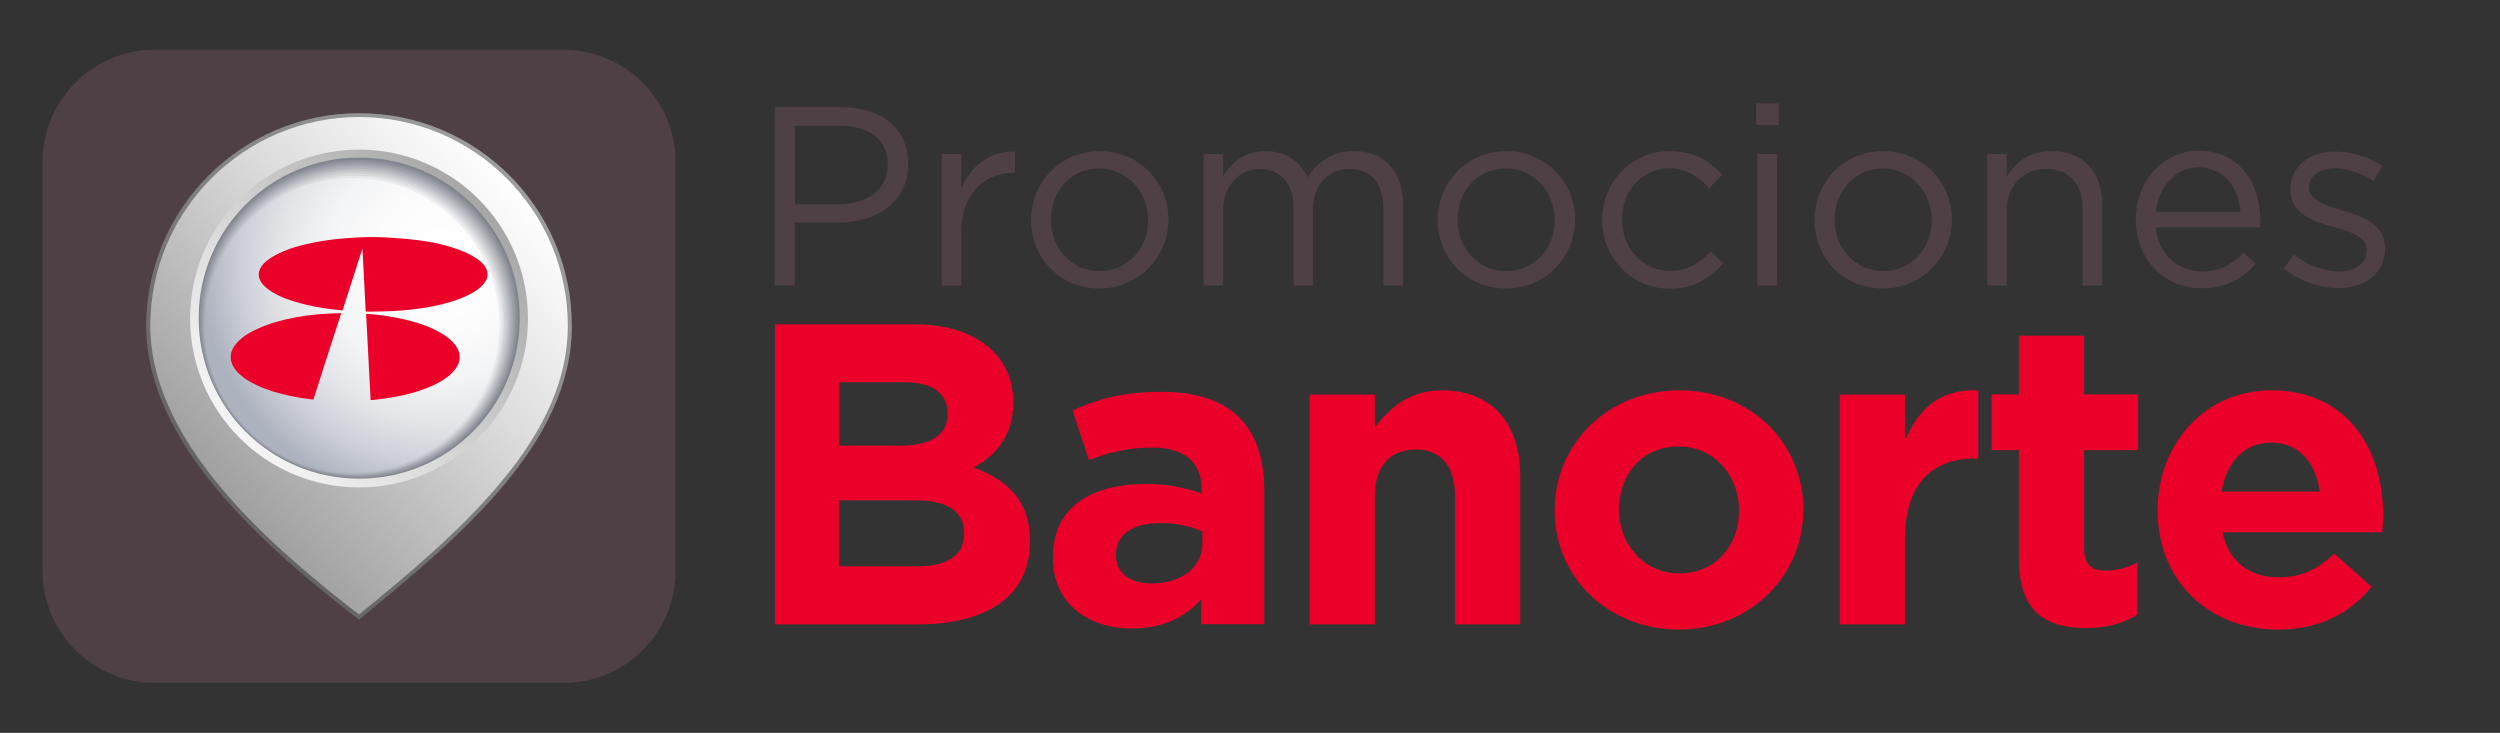 <?xml version="1.0" encoding="utf-8"?><!-- Generator: Adobe Illustrator 26.1.0, SVG Export Plug-In . SVG Version: 6.00 Build 0) --><svg version="1.1" id="Capa_1" xmlns="http://www.w3.org/2000/svg" xmlns:xlink="http://www.w3.org/1999/xlink" x="0px" y="0px"	 viewBox="0 0 116.63 34.19" style="enable-background:new 0 0 116.63 34.19;" xml:space="preserve"><rect x="0" y="0" width="116.63" height="34.19" fill="#333333" stroke="none"/><style type="text/css">	.st0{fill:#EB0029;}	.st1{fill:#4E4044;}	.st2{fill:url(#XMLID_00000148646782378577138070000003172824067809370026_);}	.st3{fill:url(#XMLID_00000016059757896003096590000015405768848034774152_);}	.st4{fill:url(#XMLID_00000174564072901799551590000011738444358024510615_);}	.st5{fill:#81858E;}	.st6{fill:url(#XMLID_00000060749185789439679750000016796511555785126312_);}	.st7{fill:url(#XMLID_00000160900384758246534470000001932754618590745016_);}	.st8{fill:url(#XMLID_00000144295368480893201470000000653768917173683584_);}	.st9{fill:url(#XMLID_00000087399306962858098040000005253794012853675433_);}	.st10{fill:url(#XMLID_00000078734531303730777950000004125447795067000963_);}	.st11{fill:url(#XMLID_00000060746083403739971790000016626262475817864338_);}	.st12{fill:url(#XMLID_00000035499382600865022580000010748731983966967205_);}	.st13{fill:url(#XMLID_00000021800465170995399050000008432232470480209553_);}	.st14{fill:url(#XMLID_00000112625945551732836820000013865787833830231198_);}	.st15{fill-rule:evenodd;clip-rule:evenodd;fill:#EB0029;}</style><g id="XMLID_104_">	<g id="XMLID_357_">		<path id="XMLID_487_" class="st0" d="M36.15,15.13h6.5c1.6,0,2.86,0.44,3.66,1.24c0.64,0.64,0.96,1.42,0.96,2.38v0.04			c0,1.58-0.84,2.46-1.84,3.02c1.62,0.62,2.62,1.56,2.62,3.44v0.04c0,2.56-2.08,3.84-5.24,3.84h-6.66V15.13z M41.99,20.79			c1.36,0,2.22-0.44,2.22-1.48v-0.04c0-0.92-0.72-1.44-2.02-1.44h-3.04v2.96H41.99z M42.8,26.42c1.36,0,2.18-0.48,2.18-1.52v-0.04			c0-0.94-0.7-1.52-2.28-1.52h-3.56v3.08H42.8z"/>		<path id="XMLID_376_" class="st0" d="M49.12,26.04V26c0-2.34,1.78-3.42,4.32-3.42c1.08,0,1.86,0.18,2.62,0.44v-0.18			c0-1.26-0.78-1.96-2.3-1.96c-1.16,0-1.98,0.22-2.96,0.58l-0.76-2.32c1.18-0.52,2.34-0.86,4.16-0.86c1.66,0,2.86,0.44,3.62,1.2			c0.8,0.8,1.16,1.98,1.16,3.42v6.22h-2.94v-1.16c-0.74,0.82-1.76,1.36-3.24,1.36C50.78,29.32,49.12,28.16,49.12,26.04z M56.1,25.34			v-0.54c-0.52-0.24-1.2-0.4-1.94-0.4c-1.3,0-2.1,0.52-2.1,1.48v0.04c0,0.82,0.68,1.3,1.66,1.3C55.14,27.22,56.1,26.44,56.1,25.34z"			/>		<path id="XMLID_373_" class="st0" d="M61.1,18.41h3.04v1.52c0.7-0.9,1.6-1.72,3.14-1.72c2.3,0,3.64,1.52,3.64,3.98v6.94h-3.04			v-5.98c0-1.44-0.68-2.18-1.84-2.18s-1.9,0.74-1.9,2.18v5.98H61.1V18.41z"/>		<path id="XMLID_369_" class="st0" d="M72.53,23.83v-0.04c0-3.08,2.48-5.58,5.82-5.58c3.32,0,5.78,2.46,5.78,5.54v0.04			c0,3.08-2.48,5.58-5.82,5.58C74.99,29.36,72.53,26.9,72.53,23.83z M81.13,23.83v-0.04c0-1.58-1.14-2.96-2.82-2.96			c-1.74,0-2.78,1.34-2.78,2.92v0.04c0,1.58,1.14,2.96,2.82,2.96C80.09,26.74,81.13,25.4,81.13,23.83z"/>		<path id="XMLID_366_" class="st0" d="M85.83,18.41h3.04v2.16c0.62-1.48,1.62-2.44,3.42-2.36v3.18h-0.16			c-2.02,0-3.26,1.22-3.26,3.78v3.96h-3.04V18.41z"/>		<path id="XMLID_363_" class="st0" d="M94.19,26.08v-5.08h-1.28v-2.6h1.28v-2.74h3.04v2.74h2.52v2.6h-2.52v4.58			c0,0.7,0.3,1.04,0.98,1.04c0.56,0,1.06-0.14,1.5-0.38v2.44c-0.64,0.38-1.38,0.62-2.4,0.62C95.45,29.3,94.19,28.56,94.19,26.08z"/>		<path id="XMLID_358_" class="st0" d="M100.66,23.83v-0.04c0-3.06,2.18-5.58,5.3-5.58c3.58,0,5.22,2.78,5.22,5.82			c0,0.24-0.02,0.52-0.04,0.8h-7.46c0.3,1.38,1.26,2.1,2.62,2.1c1.02,0,1.76-0.32,2.6-1.1l1.74,1.54c-1,1.24-2.44,2-4.38,2			C103.04,29.36,100.66,27.1,100.66,23.83z M108.22,22.93c-0.18-1.36-0.98-2.28-2.26-2.28c-1.26,0-2.08,0.9-2.32,2.28H108.22z"/>	</g>	<g id="XMLID_313_">		<path id="XMLID_352_" class="st1" d="M36.15,5h3.11c1.88,0,3.11,1,3.11,2.64v0.02c0,1.79-1.5,2.72-3.27,2.72h-2.02v2.93h-0.94V5z			 M39.14,9.53c1.38,0,2.28-0.74,2.28-1.83V7.68c0-1.19-0.89-1.81-2.23-1.81h-2.1v3.66H39.14z"/>		<path id="XMLID_349_" class="st1" d="M43.93,7.18h0.91v1.6c0.45-1.02,1.34-1.76,2.51-1.71v0.99h-0.07c-1.34,0-2.44,0.96-2.44,2.82			v2.45h-0.91V7.18z"/>		<path id="XMLID_345_" class="st1" d="M48.1,10.28v-0.02c0-1.73,1.35-3.21,3.21-3.21c1.84,0,3.2,1.45,3.2,3.18v0.02			c0,1.73-1.37,3.21-3.22,3.21C49.44,13.46,48.1,12.01,48.1,10.28z M53.56,10.28v-0.02c0-1.32-0.99-2.4-2.28-2.4			c-1.33,0-2.25,1.08-2.25,2.38v0.02c0,1.32,0.97,2.39,2.27,2.39C52.64,12.64,53.56,11.57,53.56,10.28z"/>		<path id="XMLID_342_" class="st1" d="M56.15,7.18h0.91v1.03c0.4-0.61,0.95-1.16,1.98-1.16c1,0,1.64,0.53,1.97,1.22			c0.44-0.68,1.09-1.22,2.16-1.22c1.41,0,2.28,0.95,2.28,2.47v3.8h-0.91V9.73c0-1.19-0.59-1.85-1.59-1.85c-0.93,0-1.7,0.69-1.7,1.9			v3.54h-0.9V9.71c0-1.15-0.61-1.83-1.58-1.83c-0.97,0-1.71,0.81-1.71,1.94v3.5h-0.91V7.18z"/>		<path id="XMLID_337_" class="st1" d="M67.07,10.28v-0.02c0-1.73,1.35-3.21,3.21-3.21c1.84,0,3.2,1.45,3.2,3.18v0.02			c0,1.73-1.37,3.21-3.22,3.21C68.41,13.46,67.07,12.01,67.07,10.28z M72.53,10.28v-0.02c0-1.32-0.99-2.4-2.28-2.4			c-1.33,0-2.25,1.08-2.25,2.38v0.02c0,1.32,0.97,2.39,2.27,2.39C71.61,12.64,72.53,11.57,72.53,10.28z"/>		<path id="XMLID_334_" class="st1" d="M74.74,10.28v-0.02c0-1.73,1.35-3.21,3.15-3.21c1.16,0,1.89,0.49,2.46,1.09l-0.61,0.64			c-0.49-0.51-1.03-0.93-1.87-0.93c-1.25,0-2.2,1.06-2.2,2.38v0.02c0,1.33,0.97,2.39,2.26,2.39c0.78,0,1.39-0.39,1.88-0.91			l0.58,0.55c-0.62,0.69-1.35,1.19-2.51,1.19C76.1,13.46,74.74,12,74.74,10.28z"/>		<path id="XMLID_330_" class="st1" d="M81.93,4.82h1.05v1.01h-1.05V4.82z M81.99,7.18h0.91v6.14h-0.91V7.18z"/>		<path id="XMLID_325_" class="st1" d="M84.65,10.28v-0.02c0-1.73,1.35-3.21,3.21-3.21c1.84,0,3.2,1.45,3.2,3.18v0.02			c0,1.73-1.37,3.21-3.22,3.21C85.99,13.46,84.65,12.01,84.65,10.28z M90.12,10.28v-0.02c0-1.32-0.99-2.4-2.28-2.4			c-1.33,0-2.25,1.08-2.25,2.38v0.02c0,1.32,0.97,2.39,2.27,2.39C89.19,12.64,90.12,11.57,90.12,10.28z"/>		<path id="XMLID_322_" class="st1" d="M92.71,7.18h0.91v1.07c0.4-0.67,1.05-1.2,2.1-1.2c1.49,0,2.35,1,2.35,2.46v3.81h-0.91V9.73			c0-1.14-0.62-1.85-1.7-1.85c-1.06,0-1.84,0.77-1.84,1.92v3.52h-0.91V7.18z"/>		<path id="XMLID_318_" class="st1" d="M102.73,12.66c0.84,0,1.44-0.34,1.94-0.87l0.57,0.51c-0.62,0.69-1.37,1.15-2.53,1.15			c-1.69,0-3.07-1.29-3.07-3.21c0-1.78,1.25-3.21,2.95-3.21c1.82,0,2.86,1.45,2.86,3.26c0,0.08,0,0.18-0.01,0.32h-4.87			C100.7,11.92,101.65,12.66,102.73,12.66z M104.53,9.88c-0.11-1.12-0.75-2.07-1.96-2.07c-1.06,0-1.87,0.88-2,2.07H104.53z"/>		<path id="XMLID_315_" class="st1" d="M106.55,12.53l0.46-0.65c0.67,0.5,1.4,0.78,2.13,0.78c0.74,0,1.27-0.38,1.27-0.97v-0.02			c0-0.62-0.72-0.86-1.53-1.08c-0.96-0.27-2.03-0.61-2.03-1.73V8.83c0-1.06,0.88-1.76,2.09-1.76c0.75,0,1.58,0.26,2.21,0.68			l-0.42,0.69c-0.57-0.37-1.22-0.59-1.82-0.59c-0.72,0-1.19,0.38-1.19,0.89v0.02c0,0.58,0.76,0.81,1.58,1.06			c0.95,0.29,1.97,0.65,1.97,1.76v0.02c0,1.16-0.96,1.84-2.19,1.84C108.21,13.44,107.23,13.09,106.55,12.53z"/>	</g>	<g id="XMLID_73_">		<path id="XMLID_19_" class="st1" d="M26.29,31.86H7.22c-2.89,0-5.24-2.35-5.24-5.24V7.56c0-2.89,2.35-5.24,5.24-5.24h19.06			c2.89,0,5.24,2.35,5.24,5.24v19.06C31.52,29.52,29.18,31.86,26.29,31.86z"/>		<g id="XMLID_61_">							<linearGradient id="XMLID_00000082349256547245242200000001671452143235580070_" gradientUnits="userSpaceOnUse" x1="24.512" y1="7.824" x2="9.872" y2="22.073">				<stop offset="0" style="stop-color:#9F9F9F"/>				<stop offset="0.611" style="stop-color:#7D7D7D"/>				<stop offset="1" style="stop-color:#656565"/>			</linearGradient>			<path id="XMLID_66_" style="fill:url(#XMLID_00000082349256547245242200000001671452143235580070_);" d="M26.68,15.21				c0,5.48-5.24,9.85-9.93,13.7c-4.38-3.36-9.93-8.22-9.93-13.7c0-5.48,4.45-9.93,9.93-9.93C22.24,5.28,26.68,9.72,26.68,15.21z"/>							<linearGradient id="XMLID_00000160153928749416907130000000108465830533316286_" gradientUnits="userSpaceOnUse" x1="24.114" y1="8.643" x2="9.428" y2="22.203">				<stop offset="0" style="stop-color:#FFFFFF"/>				<stop offset="0.386" style="stop-color:#DDDDDD"/>				<stop offset="1" style="stop-color:#9F9F9F"/>			</linearGradient>			<path id="XMLID_65_" style="fill:url(#XMLID_00000160153928749416907130000000108465830533316286_);" d="M16.75,28.67				c-1.84-1.42-4.46-3.54-6.46-5.94c-2.18-2.61-3.28-5.14-3.28-7.53c0-5.37,4.37-9.74,9.74-9.74c5.37,0,9.74,4.37,9.74,9.74				c0,2.41-1.03,4.81-3.16,7.34C21.44,24.81,18.96,26.86,16.75,28.67z"/>							<linearGradient id="XMLID_00000101086280649984841910000010898150644397853345_" gradientUnits="userSpaceOnUse" x1="9.253" y1="21.804" x2="23.657" y2="8.469">				<stop offset="0" style="stop-color:#FFFFFF"/>				<stop offset="0.386" style="stop-color:#DDDDDD"/>				<stop offset="1" style="stop-color:#9F9F9F"/>			</linearGradient>			<path id="XMLID_64_" style="fill:url(#XMLID_00000101086280649984841910000010898150644397853345_);" d="M24.63,14.86				c0,4.35-3.53,7.88-7.88,7.88c-4.35,0-7.88-3.53-7.88-7.88c0-4.35,3.53-7.88,7.88-7.88C21.11,6.98,24.63,10.51,24.63,14.86z"/>			<g id="XMLID_70_">				<path id="XMLID_5_" class="st5" d="M24.25,14.84c0,4.14-3.35,7.49-7.49,7.49c-4.14,0-7.49-3.35-7.49-7.49					c0-4.14,3.35-7.49,7.49-7.49C20.89,7.35,24.25,10.71,24.25,14.84z"/>									<radialGradient id="XMLID_00000070099426317338962600000002018916848396010415_" cx="21.235" cy="11.747" r="12.182" gradientUnits="userSpaceOnUse">					<stop offset="0" style="stop-color:#8F939B"/>					<stop offset="0.652" style="stop-color:#8C9098"/>					<stop offset="1" style="stop-color:#868A93"/>				</radialGradient>				<path id="XMLID_10_" style="fill:url(#XMLID_00000070099426317338962600000002018916848396010415_);" d="M24.14,14.88					c0,4.1-3.32,7.42-7.42,7.42c-4.1,0-7.42-3.32-7.42-7.42c0-4.1,3.32-7.42,7.42-7.42C20.82,7.46,24.14,10.78,24.14,14.88z"/>									<radialGradient id="XMLID_00000086676210200834437770000013916814273510481541_" cx="21.158" cy="11.814" r="12.072" gradientUnits="userSpaceOnUse">					<stop offset="0" style="stop-color:#9DA0A7"/>					<stop offset="0.502" style="stop-color:#9A9DA5"/>					<stop offset="0.863" style="stop-color:#91949E"/>					<stop offset="1" style="stop-color:#8B8F99"/>				</radialGradient>				<path id="XMLID_9_" style="fill:url(#XMLID_00000086676210200834437770000013916814273510481541_);" d="M24.04,14.92					c0,4.06-3.29,7.36-7.36,7.36c-4.06,0-7.36-3.29-7.36-7.36c0-4.06,3.29-7.36,7.36-7.36C20.74,7.56,24.04,10.86,24.04,14.92z"/>									<radialGradient id="XMLID_00000115515878158582916100000011742711268038123400_" cx="21.081" cy="11.88" r="11.961" gradientUnits="userSpaceOnUse">					<stop offset="0" style="stop-color:#ABAEB4"/>					<stop offset="0.425" style="stop-color:#A8ABB2"/>					<stop offset="0.73" style="stop-color:#9FA3AA"/>					<stop offset="0.998" style="stop-color:#8F949E"/>					<stop offset="1" style="stop-color:#8F949E"/>				</radialGradient>				<path id="XMLID_8_" style="fill:url(#XMLID_00000115515878158582916100000011742711268038123400_);" d="M23.93,14.96					c0,4.03-3.26,7.29-7.29,7.29c-4.03,0-7.29-3.26-7.29-7.29c0-4.03,3.26-7.29,7.29-7.29C20.67,7.67,23.93,10.93,23.93,14.96z"/>									<radialGradient id="XMLID_00000170240518085592661400000005996749231437825177_" cx="21.003" cy="11.946" r="11.85" gradientUnits="userSpaceOnUse">					<stop offset="0" style="stop-color:#B9BBC0"/>					<stop offset="0.382" style="stop-color:#B6B8BE"/>					<stop offset="0.658" style="stop-color:#ADB0B6"/>					<stop offset="0.899" style="stop-color:#9DA1AA"/>					<stop offset="1" style="stop-color:#9499A3"/>				</radialGradient>				<path id="XMLID_7_" style="fill:url(#XMLID_00000170240518085592661400000005996749231437825177_);" d="M23.83,14.99					c0,3.99-3.23,7.22-7.22,7.22c-3.99,0-7.22-3.23-7.22-7.22c0-3.99,3.23-7.22,7.22-7.22C20.6,7.77,23.83,11.01,23.83,14.99z"/>									<radialGradient id="XMLID_00000163057233550739031150000000000512756269999288_" cx="20.926" cy="12.012" r="11.739" gradientUnits="userSpaceOnUse">					<stop offset="0" style="stop-color:#C7C9CD"/>					<stop offset="0.352" style="stop-color:#C4C6CB"/>					<stop offset="0.606" style="stop-color:#BBBEC3"/>					<stop offset="0.828" style="stop-color:#ABAFB7"/>					<stop offset="1" style="stop-color:#999EA9"/>				</radialGradient>				<path id="XMLID_6_" style="fill:url(#XMLID_00000163057233550739031150000000000512756269999288_);" d="M23.73,15.03					c0,3.95-3.2,7.15-7.15,7.15c-3.95,0-7.15-3.2-7.15-7.15c0-3.95,3.2-7.15,7.15-7.15C20.52,7.88,23.73,11.08,23.73,15.03z"/>									<radialGradient id="XMLID_00000147181511570509579060000013430061704184423820_" cx="20.849" cy="12.079" r="11.628" gradientUnits="userSpaceOnUse">					<stop offset="0" style="stop-color:#D5D6D9"/>					<stop offset="0.329" style="stop-color:#D2D3D7"/>					<stop offset="0.566" style="stop-color:#C9CBCF"/>					<stop offset="0.774" style="stop-color:#B9BCC3"/>					<stop offset="0.965" style="stop-color:#A3A8B2"/>					<stop offset="1" style="stop-color:#9EA3AE"/>				</radialGradient>				<path id="XMLID_11_" style="fill:url(#XMLID_00000147181511570509579060000013430061704184423820_);" d="M23.62,15.07					c0,3.91-3.17,7.09-7.09,7.09c-3.91,0-7.09-3.17-7.09-7.09c0-3.91,3.17-7.09,7.09-7.09C20.45,7.98,23.62,11.16,23.62,15.07z"/>									<radialGradient id="XMLID_00000054247386010277812820000017335046947530196868_" cx="20.771" cy="12.145" r="11.517" gradientUnits="userSpaceOnUse">					<stop offset="0" style="stop-color:#E3E4E6"/>					<stop offset="0.309" style="stop-color:#E0E1E4"/>					<stop offset="0.532" style="stop-color:#D7D9DC"/>					<stop offset="0.727" style="stop-color:#C7CAD0"/>					<stop offset="0.906" style="stop-color:#B1B6BF"/>					<stop offset="1" style="stop-color:#A2A8B3"/>				</radialGradient>				<path id="XMLID_12_" style="fill:url(#XMLID_00000054247386010277812820000017335046947530196868_);" d="M23.52,15.11					c0,3.88-3.14,7.02-7.02,7.02c-3.88,0-7.02-3.14-7.02-7.02c0-3.88,3.14-7.02,7.02-7.02C20.38,8.09,23.52,11.23,23.52,15.11z"/>									<radialGradient id="XMLID_00000039813952826191593930000015103337594096161928_" cx="20.694" cy="12.211" r="11.406" gradientUnits="userSpaceOnUse">					<stop offset="0" style="stop-color:#F1F1F2"/>					<stop offset="0.294" style="stop-color:#EEEEF0"/>					<stop offset="0.506" style="stop-color:#E5E6E9"/>					<stop offset="0.693" style="stop-color:#D5D7DC"/>					<stop offset="0.863" style="stop-color:#BFC3CB"/>					<stop offset="1" style="stop-color:#A7ADB9"/>				</radialGradient>				<path id="XMLID_13_" style="fill:url(#XMLID_00000039813952826191593930000015103337594096161928_);" d="M23.42,15.15					c0,3.84-3.11,6.95-6.95,6.95c-3.84,0-6.95-3.11-6.95-6.95c0-3.84,3.11-6.95,6.95-6.95C20.3,8.19,23.42,11.31,23.42,15.15z"/>									<radialGradient id="XMLID_00000031196143173157045700000011852648127479456687_" cx="20.617" cy="12.277" r="11.296" gradientUnits="userSpaceOnUse">					<stop offset="0" style="stop-color:#FFFFFF"/>					<stop offset="0.282" style="stop-color:#FCFCFD"/>					<stop offset="0.485" style="stop-color:#F3F4F5"/>					<stop offset="0.663" style="stop-color:#E3E5E9"/>					<stop offset="0.827" style="stop-color:#CDD0D8"/>					<stop offset="0.98" style="stop-color:#B0B6C1"/>					<stop offset="1" style="stop-color:#ACB2BE"/>				</radialGradient>				<path id="XMLID_14_" style="fill:url(#XMLID_00000031196143173157045700000011852648127479456687_);" d="M23.31,15.18					c0,3.8-3.08,6.88-6.88,6.88c-3.8,0-6.88-3.08-6.88-6.88c0-3.8,3.08-6.88,6.88-6.88C20.23,8.3,23.31,11.38,23.31,15.18z"/>			</g>			<g id="XMLID_69_">				<path id="XMLID_72_" class="st15" d="M22.7,12.57c-0.06-0.16-0.18-0.29-0.32-0.4c-0.22-0.18-0.47-0.31-0.74-0.43					c-0.7-0.29-1.43-0.45-2.19-0.54c-0.45-0.06-0.91-0.09-1.37-0.12c-0.64-0.04-1.27-0.02-1.91,0.03c-0.51,0.04-1.01,0.1-1.51,0.2					c-0.57,0.11-1.13,0.26-1.65,0.51c-0.26,0.13-0.51,0.27-0.71,0.48c-0.3,0.32-0.31,0.69,0,1.01c0.12,0.12,0.26,0.23,0.41,0.32					c0.39,0.24,0.83,0.39,1.28,0.51c0.47,0.13,0.95,0.22,1.43,0.28c0.19,0.02,0.37,0.04,0.56,0.06c0.31-0.96,0.61-1.91,0.92-2.86					c0,0,0.01,0,0.01,0c0.05,0.97,0.1,1.94,0.15,2.91c0.07,0,0.13,0.01,0.18,0.01c0.38-0.01,0.75-0.01,1.13-0.03					c0.58-0.03,1.15-0.1,1.72-0.2c0.56-0.11,1.11-0.25,1.62-0.48c0.3-0.14,0.59-0.29,0.81-0.54C22.72,13.07,22.81,12.84,22.7,12.57z					"/>				<path id="XMLID_71_" class="st15" d="M15.79,14.61c-0.67,0.02-1.33,0.07-1.98,0.19c-0.63,0.12-1.24,0.28-1.82,0.55					c-0.37,0.17-0.71,0.37-0.96,0.67c-0.23,0.27-0.34,0.57-0.22,0.91c0.1,0.28,0.3,0.49,0.55,0.68c0.42,0.31,0.9,0.5,1.4,0.66					c0.52,0.16,1.06,0.27,1.6,0.34c0.09,0.01,0.17,0.02,0.26,0.03c0.43-1.35,0.86-2.69,1.3-4.03					C15.87,14.61,15.83,14.61,15.79,14.61z"/>				<path id="XMLID_68_" class="st15" d="M20.61,15.56c-0.47-0.29-1-0.47-1.54-0.61c-0.52-0.13-1.05-0.22-1.59-0.28					c-0.13-0.01-0.26-0.02-0.4-0.03c0.07,1.35,0.14,2.68,0.21,4.02c0.04,0,0.07,0,0.11,0c0.33-0.04,0.66-0.08,0.99-0.14					c0.59-0.1,1.17-0.26,1.72-0.5c0.39-0.17,0.76-0.38,1.04-0.69c0.35-0.38,0.39-0.81,0.11-1.21					C21.09,15.89,20.86,15.71,20.61,15.56z"/>			</g>		</g>	</g></g></svg>